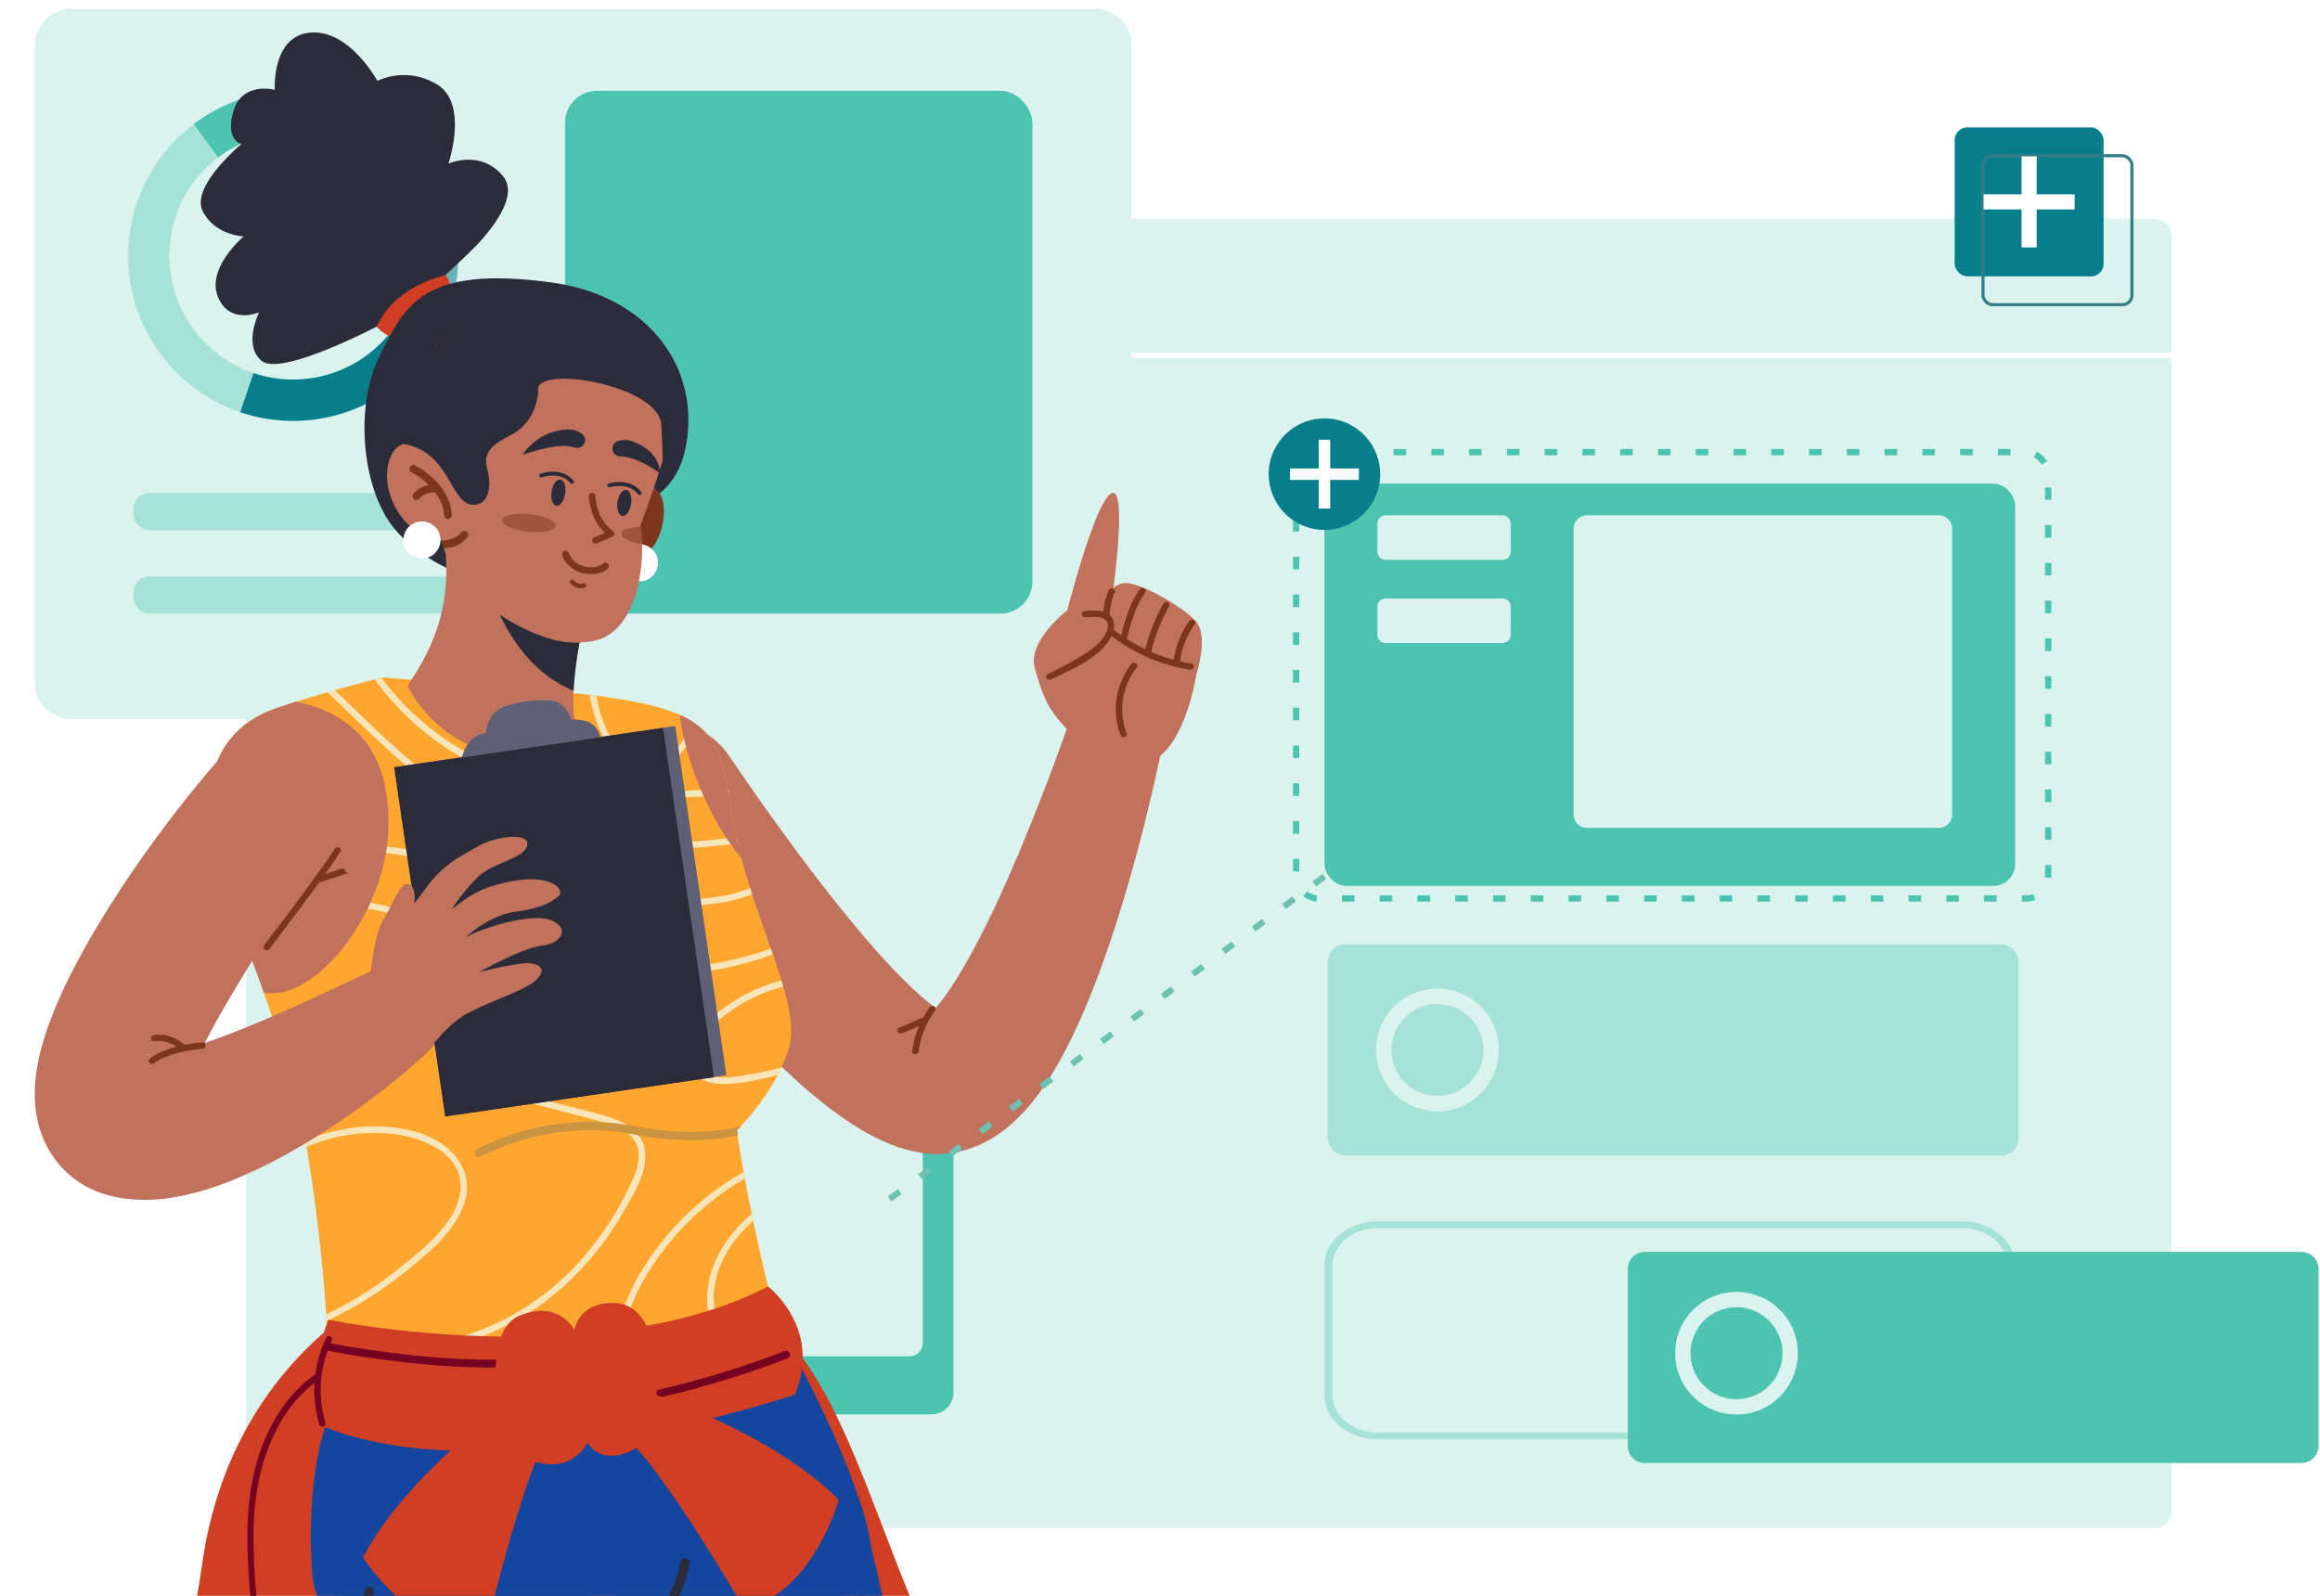 <svg xmlns="http://www.w3.org/2000/svg" xmlns:xlink="http://www.w3.org/1999/xlink" width="737" height="507" viewBox="0 0 737 507"><defs><style>.a,.q{fill:#fff;}.a{stroke:#707070;}.b{clip-path:url(#a);}.aa,.c,.y,.z{fill:none;}.c,.d{stroke:#fff;stroke-width:1.647px;}.aa,.c,.d{stroke-miterlimit:10;}.d,.h{fill:#dbf3ef;}.e{fill:#fe9184;}.f{fill:#fad780;}.g{fill:#00c77d;}.i{fill:#a6e2d8;}.j{fill:#087e8b;}.k{fill:#6ab1b9;}.l{fill:#4dc4b0;}.m{fill:#c1725c;}.n{fill:#7d351d;}.o{fill:#2b2b39;}.p{fill:#5f5f75;}.r{fill:#d03f23;}.s{fill:#750021;}.t{fill:#1446a0;}.u{fill:#ffa630;}.v{fill:#f8e6ba;}.w{fill:#ca9441;}.x{opacity:0.5;}.y{stroke:#4dc4b0;}.y,.z{stroke-width:2px;stroke-dasharray:4 8;}.z{stroke:#6ec1b0;}.aa{stroke:#367c89;}.ab{filter:url(#f);}.ac{filter:url(#d);}.ad{filter:url(#b);}</style><clipPath id="a"><rect class="a" width="737" height="507" transform="translate(-9760 -21258)"/></clipPath><filter id="b" x="2.043" y="-6.152" width="366.399" height="243.584" filterUnits="userSpaceOnUse"><feOffset dy="3" input="SourceAlpha"/><feGaussianBlur stdDeviation="3" result="c"/><feFlood flood-opacity="0.161"/><feComposite operator="in" in2="c"/><feComposite in="SourceGraphic"/></filter><filter id="d" x="130.416" y="312.52" width="181.485" height="145.807" filterUnits="userSpaceOnUse"><feOffset dy="3" input="SourceAlpha"/><feGaussianBlur stdDeviation="3" result="e"/><feFlood flood-opacity="0.161"/><feComposite operator="in" in2="e"/><feComposite in="SourceGraphic"/></filter><filter id="f" x="411.739" y="144.641" width="237.428" height="145.807" filterUnits="userSpaceOnUse"><feOffset dy="3" input="SourceAlpha"/><feGaussianBlur stdDeviation="3" result="g"/><feFlood flood-opacity="0.161"/><feComposite operator="in" in2="g"/><feComposite in="SourceGraphic"/></filter></defs><g class="b" transform="translate(9760 21258)"><g transform="translate(-9682.584 -21189.361)"><rect class="c" width="613.236" height="417.687" rx="6.069"/><rect class="d" width="613.236" height="417.687" rx="6.069"/><g transform="translate(30.855 16.403)"><ellipse class="e" cx="6.175" cy="6.175" rx="6.175" ry="6.175" transform="translate(0)"/><ellipse class="f" cx="6.175" cy="6.175" rx="6.175" ry="6.175" transform="translate(23.999)"/><ellipse class="g" cx="6.175" cy="6.175" rx="6.175" ry="6.175" transform="translate(47.999)"/></g><line class="c" x2="613.236" transform="translate(0 44.255)"/></g><g transform="translate(57.043 106.849)"><g transform="translate(-9806 -21365)"><g class="ad" transform="matrix(1, 0, 0, 1, -11.04, 0.15)"><path class="h" d="M11.57,0H336.83A11.569,11.569,0,0,1,348.4,11.569V214.014a11.57,11.57,0,0,1-11.57,11.57H11.57A11.57,11.57,0,0,1,0,214.014V11.57A11.57,11.57,0,0,1,11.57,0Z" transform="translate(11.04 -0.15)"/></g></g><g transform="translate(-9776.335 -21336.006)"><path class="i" d="M148.753,215.313a52.429,52.429,0,0,0,69.239-49c.019-1.176,0-2.35-.065-3.509a52.434,52.434,0,1,0-69.175,52.513Zm-22.5-50.182a39.319,39.319,0,0,1,76.27-12.918l.01.022a39.281,39.281,0,0,1,2.29,11.276c.045.87.06,1.747.053,2.634a39.314,39.314,0,1,1-78.622-1.014Z" transform="translate(-113.137 -113.204)"/><g transform="translate(35.616 76.504)"><path class="j" d="M175.933,145.207l10.377,8.035a52.5,52.5,0,0,1-58.274,17.57l4.207-12.431a39.362,39.362,0,0,0,43.689-13.174Z" transform="translate(-128.036 -145.207)"/></g><path class="k" d="M166.283,127.647l-12.335,4.482.01.021a39.378,39.378,0,0,1-5.885,37.474l10.377,8.035a52.523,52.523,0,0,0,7.834-50.012Z" transform="translate(-64.559 -93.121)"/><g transform="translate(20.89)"><path class="l" d="M121.876,123.751a52.446,52.446,0,0,1,80.833,23.979l-12.326,4.5-.01-.022a39.312,39.312,0,0,0-60.8-17.824Z" transform="translate(-121.876 -113.204)"/></g></g><g transform="translate(-9637.557 -21336.006)"><rect class="l" width="148.473" height="166.106" rx="10.182"/></g><g transform="translate(-9774.685 -21208.176)"><rect class="i" width="108.28" height="11.766" rx="5"/></g><g transform="translate(-9774.685 -21181.668)"><rect class="i" width="108.28" height="11.766" rx="5"/></g></g><g transform="translate(-710.785 -115.332)"><g transform="translate(-8909.799 -20824.148)"><g class="ac" transform="matrix(1, 0, 0, 1, -139.42, -318.52)"><rect class="l" width="163.485" height="127.807" rx="6.95" transform="translate(139.42 318.52)"/></g></g><g transform="translate(-8834.74 -20811.076)"><path class="h" d="M4.249,0H74.416a4.25,4.25,0,0,1,4.25,4.25V95.062a4.25,4.25,0,0,1-4.25,4.25H4.25A4.25,4.25,0,0,1,0,95.062V4.249A4.249,4.249,0,0,1,4.249,0Z"/></g><g transform="translate(-8892.967 -20811.076)"><path class="h" d="M2.605,0H39.724a2.605,2.605,0,0,1,2.605,2.605v8.949a2.6,2.6,0,0,1-2.6,2.6H2.6a2.6,2.6,0,0,1-2.6-2.6V2.605A2.605,2.605,0,0,1,2.605,0Z"/></g><g transform="translate(-8892.967 -20784.645)"><path class="h" d="M2.6,0h37.12a2.6,2.6,0,0,1,2.6,2.6v8.95a2.6,2.6,0,0,1-2.6,2.6H2.6a2.6,2.6,0,0,1-2.6-2.6V2.6A2.6,2.6,0,0,1,2.6,0Z"/></g></g><g transform="translate(-429.462 -283.211)"><g transform="translate(-8909.799 -20824.148)"><g class="ab" transform="matrix(1, 0, 0, 1, -420.74, -150.64)"><rect class="l" width="219.428" height="127.807" rx="6.95" transform="translate(420.74 150.64)"/></g></g><g transform="translate(-8830.638 -20811.076)"><path class="h" d="M4.249,0H116.02a4.25,4.25,0,0,1,4.25,4.25V95.062a4.25,4.25,0,0,1-4.25,4.25H4.25A4.25,4.25,0,0,1,0,95.062V4.249A4.249,4.249,0,0,1,4.249,0Z"/></g><g transform="translate(-8892.967 -20811.076)"><path class="h" d="M2.605,0H39.724a2.605,2.605,0,0,1,2.605,2.605v8.949a2.6,2.6,0,0,1-2.6,2.6H2.6a2.6,2.6,0,0,1-2.6-2.6V2.605A2.605,2.605,0,0,1,2.605,0Z"/></g><g transform="translate(-8892.967 -20784.645)"><path class="h" d="M2.6,0h37.12a2.6,2.6,0,0,1,2.6,2.6v8.95a2.6,2.6,0,0,1-2.6,2.6H2.6a2.6,2.6,0,0,1-2.6-2.6V2.6A2.6,2.6,0,0,1,2.6,0Z"/></g></g><g transform="translate(-9914.831 -21316.373)"><g transform="translate(340.02 214.982)"><g transform="translate(0 59.841)"><path class="m" d="M277.077,169.148l2.073,3.06,2.192,3.176,4.428,6.383q4.473,6.371,9.086,12.636,4.57,6.285,9.267,12.411c3.128,4.082,6.275,8.118,9.478,12.049s6.437,7.77,9.7,11.462,6.566,7.213,9.851,10.408a86.252,86.252,0,0,0,9.308,8.091c1.341.981,2.555,1.69,3,1.955.114.073.143.1.124.124a3.152,3.152,0,0,1-.387-.016l-.205-.019a1.193,1.193,0,0,1-.124-.005l-.33-.032a11.2,11.2,0,0,0-1.311-.019,10.779,10.779,0,0,0-2.3.314,8.229,8.229,0,0,0-1.571.541,4.192,4.192,0,0,0-.795.46c-.305.241-.219.287.019.17a13.231,13.231,0,0,0,2.766-2.417,49.62,49.62,0,0,0,3.663-4.5c1.244-1.719,2.506-3.579,3.742-5.542,2.479-3.923,4.869-8.2,7.161-12.617s4.515-8.994,6.659-13.652c4.277-9.324,8.307-18.959,12.138-28.718q2.9-7.311,5.631-14.723l2.69-7.413,1.327-3.7,1.271-3.614.124-.357a15.106,15.106,0,0,1,29.059,8l-.844,4.169-.852,4.066q-.884,4.047-1.825,8.072-1.877,8.053-3.947,16.082c-2.809,10.695-5.893,21.367-9.5,32.049-1.8,5.347-3.72,10.7-5.869,16.072s-4.479,10.77-7.213,16.255c-1.365,2.741-2.847,5.51-4.512,8.313a93.732,93.732,0,0,1-5.729,8.6,59.012,59.012,0,0,1-8.435,9.151,42.1,42.1,0,0,1-6.634,4.715,36.866,36.866,0,0,1-4.45,2.152,34.621,34.621,0,0,1-5.436,1.668,33.211,33.211,0,0,1-6.31.722,32.577,32.577,0,0,1-3.322-.135l-.83-.081-.625-.081c-.4-.057-.816-.114-1.2-.178a44.083,44.083,0,0,1-4.306-.952c-1.3-.368-2.549-.768-3.687-1.189a65.025,65.025,0,0,1-11.262-5.518c-3.168-1.922-5.964-3.877-8.6-5.847s-5.08-3.961-7.434-5.966c-4.685-4.023-8.992-8.1-13.128-12.219s-8.078-8.286-11.895-12.5c-7.651-8.416-14.839-17-21.8-25.715q-5.186-6.561-10.208-13.22-2.514-3.333-5-6.7L237.5,201.4l-2.525-3.566A25.476,25.476,0,1,1,276.563,168.4c.076.105.149.214.222.319Z" transform="translate(-230.292 -144.94)"/></g><g transform="translate(104.625 163.014)"><path class="n" d="M274.526,183.538A29.145,29.145,0,0,0,269,197.417c-.165,1.292,1.865,1.279,2.028,0a27.185,27.185,0,0,1,5.245-12.855c.779-1.049-.981-2.06-1.749-1.025Z" transform="translate(-268.993 -183.105)"/></g><g transform="translate(99.887 166.72)"><path class="n" d="M274.892,184.571l-7.121,3.109c-1.192.522-.162,2.271,1.022,1.752l7.121-3.112c1.195-.522.162-2.268-1.022-1.749Z" transform="translate(-267.241 -184.476)"/></g><g transform="translate(143.235 0)"><path class="m" d="M334.9,180.444s-3.3,22.568-14.2,27.58c-9.175,4.217-26.417-9.689-26.417-9.689-6.915-7.026-8.253-11.387-10.7-19.886s10.319-18.367,10.319-18.367,8.721-34.211,13.941-37.1.7,30.064.7,30.064a5.662,5.662,0,0,1,5.22-1.484c4.68.825,15.877,6.683,20.83,11.835C339.028,168.009,334.9,180.444,334.9,180.444Z" transform="translate(-283.276 -122.805)"/><g transform="translate(3.889 37.362)"><path class="n" d="M286.254,158.514c6.28-3.058,14.544-6.339,18.51-12.449,1.495-2.3,2.49-5.91.157-8.037-2.052-1.865-5.35-1.36-7.872-1.284-1.3.038-1.306,2.065,0,2.028,2.109-.065,6.018-.776,7.112,1.681.825,1.855-.968,4.542-2.163,5.885a21.762,21.762,0,0,1-3.482,3.014,87.31,87.31,0,0,1-13.284,7.413c-1.173.57-.146,2.319,1.022,1.749Z" transform="translate(-284.714 -136.625)"/></g><g transform="translate(23.489 43.118)"><path class="n" d="M292.314,140.427a54.8,54.8,0,0,0,25.725,11.357c1.276.2,1.828-1.752.541-1.955a52.887,52.887,0,0,1-24.833-10.838c-1.011-.8-2.455.624-1.433,1.436Z" transform="translate(-291.965 -138.754)"/></g><g transform="translate(26.05 53.98)"><path class="n" d="M297.805,143.2a23.357,23.357,0,0,0-3.425,22.5c.43,1.222,2.39.695,1.955-.541a21.524,21.524,0,0,1,3.222-20.935c.781-1.046-.979-2.057-1.752-1.025Z" transform="translate(-292.912 -142.772)"/></g><g transform="translate(27.535 30.186)"><path class="n" d="M295.45,150.3c1.292-5.169,2.714-10.486,5.869-14.866.765-1.06-.995-2.073-1.752-1.025-3.249,4.509-4.744,10.03-6.072,15.35a1.015,1.015,0,0,0,1.955.541Z" transform="translate(-293.461 -133.971)"/></g><g transform="translate(35.11 34.612)"><path class="n" d="M298.241,152.434a52.677,52.677,0,0,1,5.864-15.307,1.014,1.014,0,0,0-1.749-1.025,54.5,54.5,0,0,0-6.069,15.79c-.26,1.276,1.692,1.819,1.955.541Z" transform="translate(-296.263 -135.608)"/></g><g transform="translate(44.362 40.258)"><path class="n" d="M299.865,150.233l-.162.468c.654.178,1.306.36,1.957.538a27.863,27.863,0,0,1,4.753-12.071c.751-1.071-1.006-2.084-1.749-1.022A29.041,29.041,0,0,0,299.7,150.7a1.016,1.016,0,0,0,1.957.538l.16-.468c.427-1.235-1.53-1.768-1.955-.538Z" transform="translate(-299.686 -137.697)"/></g><g transform="translate(21.995 30.363)"><path class="n" d="M293.134,134.72a24.308,24.308,0,0,0-1.722,8.145,1.014,1.014,0,0,0,2.028,0,22.607,22.607,0,0,1,1.652-7.607c.465-1.219-1.495-1.746-1.957-.538Z" transform="translate(-291.412 -134.036)"/></g></g></g><g transform="translate(167.999 1010.666)"><g transform="translate(20.508)"><path class="m" d="M183.678,417.134l-9.432,32.581c11.373,9.565,22.576,8.416,33.733,4.477l11.435-31.275Z" transform="translate(-174.246 -417.134)"/></g><g transform="translate(0 26.635)"><path class="o" d="M166.66,465.068l4.45,7.775,1.484,2.6,20.273,35.433a16.6,16.6,0,0,0,14.6,8.356c10.849-.119,28.642-.259,42.156-.065,3.225.046,4.52-1.7,4.517-4.361-.024-7.437-10.24-22.114-16.977-25.258,0,0-11.157-39.239-7.294-48.369,6.6-15.59-3.1-16.385-12.549-11.624-4.812,2.419-6.093,6.01-9.659,6.053-5.6.07-17.956-5.631-17.956-5.631s-4.512-6.047-5.983-.084a45.074,45.074,0,0,1-2.492,6.28c-.6,1.338-1.292,2.8-2.03,4.342-3.387,7.056-7.829,15.609-10.416,20.535C167.487,463.51,166.66,465.068,166.66,465.068Z" transform="translate(-166.66 -426.987)"/></g><g transform="translate(4.45 35.82)"><path class="p" d="M168.306,467.055l1.484,2.6c7.688-5.52,11.392-14.539,10.762-26.409a63.179,63.179,0,0,0-2.125-12.86c-.6,1.338-1.292,2.8-2.03,4.342a56.745,56.745,0,0,1,1.181,8.743C178.127,454.22,175.016,462.124,168.306,467.055Z" transform="translate(-168.306 -430.384)"/></g><g transform="translate(0 60.696)"><path class="p" d="M166.66,443.606l26.207,45.806a16.6,16.6,0,0,0,14.6,8.356c10.849-.119,28.642-.26,42.156-.065,3.225.046,4.52-1.7,4.517-4.361l-46.433-.154a13.854,13.854,0,0,1-11.946-6.921l-26.977-46.682C167.487,442.049,166.66,443.606,166.66,443.606Z" transform="translate(-166.66 -439.586)"/></g><g transform="translate(48.85 48.862)"><path class="q" d="M186.8,439.465a2.559,2.559,0,0,1-2.071-2.176,2.15,2.15,0,0,1,2.452-2.079l10.059.346a2.675,2.675,0,0,1,2.7,2.26,2.154,2.154,0,0,1-2.455,2.082l-10.059-.349A2.97,2.97,0,0,1,186.8,439.465Z" transform="translate(-184.73 -435.208)"/></g><g transform="translate(55.992 81.648)"><path class="q" d="M189.446,451.6a2.562,2.562,0,0,1-2.071-2.176,2.156,2.156,0,0,1,2.455-2.082l10.059.349a2.675,2.675,0,0,1,2.7,2.26,2.156,2.156,0,0,1-2.455,2.082l-10.059-.349A3.206,3.206,0,0,1,189.446,451.6Z" transform="translate(-187.372 -447.336)"/></g><g transform="translate(53.651 72.854)"><path class="q" d="M188.58,448.34a2.559,2.559,0,0,1-2.071-2.173,2.152,2.152,0,0,1,2.452-2.082l10.059.346a2.68,2.68,0,0,1,2.7,2.26,2.151,2.151,0,0,1-2.455,2.082l-10.059-.346A3.158,3.158,0,0,1,188.58,448.34Z" transform="translate(-186.506 -444.083)"/></g><g transform="translate(52.053 64.912)"><path class="q" d="M187.989,445.4a2.56,2.56,0,0,1-2.071-2.176,2.152,2.152,0,0,1,2.455-2.079l10.059.346a2.675,2.675,0,0,1,2.7,2.26,2.156,2.156,0,0,1-2.455,2.082l-10.059-.349A3.219,3.219,0,0,1,187.989,445.4Z" transform="translate(-185.915 -441.145)"/></g><g transform="translate(50.458 56.967)"><path class="q" d="M187.4,442.466a2.562,2.562,0,0,1-2.071-2.176,2.154,2.154,0,0,1,2.455-2.082l10.059.349a2.675,2.675,0,0,1,2.7,2.26,2.157,2.157,0,0,1-2.455,2.082l-10.059-.349A3.193,3.193,0,0,1,187.4,442.466Z" transform="translate(-185.325 -438.206)"/></g></g><g transform="translate(198.045 468.3)"><path class="r" d="M257.315,216.509s-49.21,21.632-58.493,86.727S168.2,392.675,182.664,423.158s115.264-5.077,199.488-3.869,65.508-62.659,49.61-88.73S399.18,229,373.3,226.9,257.315,216.509,257.315,216.509Z" transform="translate(-177.774 -216.509)"/></g><g transform="translate(222.117 491.921)"><path class="s" d="M224.657,225.358c-12.527,6.064-20.156,18.342-23.825,31.408-4.78,17.023-2.382,34.849-1.144,52.183,1.4,19.613-.138,38.845-6.934,57.428-4.131,11.295-12.949,30.3,3.577,36.242,7.629,2.741,15.534.027,22.73-2.7a215.677,215.677,0,0,1,26.434-8.272,202.53,202.53,0,0,1,57.793-5.155c32.435,1.736,74.059,10.221,99.184-16.818,10.832-11.657,15.9-28.486,9.459-43.557S390.877,300.456,387.382,284c-.27-1.276-2.225-.735-1.955.538,2.825,13.306,12.852,22.954,20.043,33.976,3.985,6.107,7.077,12.825,7.369,20.216a39.255,39.255,0,0,1-5.566,21.081c-18.248,31.494-59.977,28.153-90.92,25.59-17.434-1.444-34.714-1.736-52.086.665a202.567,202.567,0,0,0-25.455,5.2c-8.435,2.292-16.464,5.52-24.717,8.329-7.51,2.557-18.18,4.115-23.419-3.574-4.6-6.758-1.135-15.823,1.519-22.646,6.134-15.774,10.032-31.832,10.14-48.842.124-19.81-4.544-39.869-1.238-59.607,2.566-15.312,10.035-30.77,24.582-37.812,1.176-.568.149-2.317-1.022-1.749Z" transform="translate(-186.678 -225.247)"/></g><g transform="translate(189.399 488.854)"><g transform="translate(213.401 543.253)"><g transform="translate(6.493)"><path class="m" d="M255.916,425.463l2.58,46.146,34.805.315,3.052-46.859Z" transform="translate(-255.916 -425.065)"/></g><g transform="translate(0 36.431)"><path class="o" d="M379.447,499.6l-124.193-.105a17.386,17.386,0,0,1-1.627-6.9c-.768-10.505,2.6-27.269,4.247-37.839.2-1.233.37-2.387.505-3.431a36.888,36.888,0,0,0,.373-4.315c.008-8.626,7.642-7.142,7.642-7.142,12.557,12.333,26.8-6.134,35.106-.065,0,0,3.577,2.568,13.43,11.446s26.612,14.75,40.883,20.732c18.424,7.718,23.641,15.42,24.657,20.721A9.7,9.7,0,0,1,379.447,499.6Z" transform="translate(-253.514 -438.541)"/><g transform="translate(0.112 54.053)"><path class="p" d="M379.377,465.54l-124.193-.105a17.386,17.386,0,0,1-1.627-6.9l126.845.108A9.7,9.7,0,0,1,379.377,465.54Z" transform="translate(-253.556 -458.536)"/></g><g transform="translate(4.359 12.784)"><path class="p" d="M265.178,491.45l-3.69-.005a27.245,27.245,0,0,0,6.694-19.878c-.587-12.273-7.943-20.551-13.055-24.866.2-1.233.37-2.387.505-3.431,5.509,4.22,14.8,13.455,15.507,28.15A30.142,30.142,0,0,1,265.178,491.45Z" transform="translate(-255.127 -443.27)"/></g><g transform="translate(57.26 14.018)"><path class="q" d="M276.738,449.743a2.048,2.048,0,0,1-.487-4.036l7.759-1.919a2.047,2.047,0,1,1,.984,3.974l-7.761,1.919A2.069,2.069,0,0,1,276.738,449.743Z" transform="translate(-274.695 -443.727)"/></g><g transform="translate(50.121 7.316)"><path class="q" d="M274.1,447.261a2.047,2.047,0,0,1-.489-4.033l7.759-1.919a2.047,2.047,0,0,1,.984,3.974l-7.761,1.919A2.062,2.062,0,0,1,274.1,447.261Z" transform="translate(-272.054 -441.247)"/></g><g transform="translate(65.013 18.535)"><path class="q" d="M279.609,451.411a2.047,2.047,0,0,1-.489-4.033l7.761-1.919a2.047,2.047,0,0,1,.981,3.974l-7.761,1.919A2.06,2.06,0,0,1,279.609,451.411Z" transform="translate(-277.563 -445.397)"/></g><g transform="translate(72.768 22.877)"><path class="q" d="M282.476,453.017a2.047,2.047,0,0,1-.489-4.033l7.761-1.919a2.047,2.047,0,0,1,.981,3.974l-7.759,1.917A1.953,1.953,0,0,1,282.476,453.017Z" transform="translate(-280.432 -447.003)"/></g><g transform="translate(81.224 26.894)"><path class="q" d="M285.6,454.5a2.047,2.047,0,0,1-.489-4.034l7.759-1.919a2.046,2.046,0,1,1,.984,3.971l-7.759,1.919A1.97,1.97,0,0,1,285.6,454.5Z" transform="translate(-283.56 -448.489)"/></g><g transform="translate(90.394 30.319)"><path class="q" d="M289,455.77a2.047,2.047,0,0,1-.489-4.033l7.761-1.919a2.047,2.047,0,0,1,.981,3.974l-7.759,1.919A2.084,2.084,0,0,1,289,455.77Z" transform="translate(-286.952 -449.756)"/></g></g></g><g transform="translate(64.187)"><path class="t" d="M303.394,327.113q-3.151.791-6.331,1.519c-27.093,6.188-55.536,8.691-75.438,3.939-9.827-2.344-16.109-14.368-20.108-27.8-1.089-3.666-2.541-7.367-2.787-11.151-2.436-37.326,6.758-53.162,6.758-53.162l146.518-16.345s4.869,8.97,10.273,20.662a244.088,244.088,0,0,1,10.946,27.3l.014.022a71.042,71.042,0,0,1,3.255,14.523C377.658,299.926,342.82,317.2,303.394,327.113Z" transform="translate(-198.319 -224.112)"/></g><g transform="translate(0 63.933)"><path class="t" d="M337.311,301.86c-2.933,49.51-18.18,139.3-28.08,181.875q-.377,1.582-.73,3.068-.629,2.615-1.216,4.934c-8.624,33.879-53.251,149.159-76.906,209.4-.338.86-.668,1.711-.992,2.536-1.292,3.29-3.163,9.265-4.312,12.165-4.753-.689-9.781-1.517-14.539-2.192-12.319-1.736-23.579-3.147-35.96-4.377.37-2.352.757-9.037,1.176-11.7.135-.852.27-1.717.411-2.6,4.523-28.848,11.489-73.013,17.9-112.563,10.643-65.63,26.58-101.106,26.58-101.106s7.8-13.706,11.679-52.586c3.212-32.211,12.39-134.947,14.647-169.375.465-6.948.735-11.016.735-11.016S322.213,242.5,335.6,268.3a18.208,18.208,0,0,1,1.938,6.607C338.136,280.9,338,290.263,337.311,301.86Z" transform="translate(-174.576 -247.761)"/></g><g transform="translate(103.377 290.678)"><path class="o" d="M244.094,340.865q-.377,1.582-.73,3.068a48.47,48.47,0,0,1-29.894-9.381c-1.56-1.149-.041-3.79,1.536-2.628A45.774,45.774,0,0,0,244.094,340.865Z" transform="translate(-212.816 -331.636)"/></g><g transform="translate(1.176 511.142)"><path class="o" d="M229.638,419.361c-.338.857-.668,1.706-.989,2.533l-47.066-5.363-2.776-.311-3.8-.432c.135-.849.27-1.717.414-2.6l3.431.392,3.341.384Z" transform="translate(-175.011 -413.187)"/></g><g transform="translate(80.463 80.787)"><path class="o" d="M205.789,306.666a1.452,1.452,0,0,1-.327-2.866,46.323,46.323,0,0,0,16.812-8.956c11.3-9.289,17.561-22.573,18.6-39.488a1.45,1.45,0,0,1,2.9.181c-1.365,22.178-11.5,34.887-19.764,41.64a48.227,48.227,0,0,1-17.891,9.451A1.351,1.351,0,0,1,205.789,306.666Z" transform="translate(-204.34 -253.996)"/></g><g transform="translate(156.323 31.567)"><path class="t" d="M340.725,742.825c-.062.927-.122,1.833-.184,2.69-.649,9.713-1.046,15.328-1.046,15.328l-3.933-.424-39.126-4.252-5.042-.549s-.249-5.142-.744-13.855c-.046-.87-.1-1.776-.154-2.722-1.806-31.2-6.361-99.944-13.868-149.294-10-65.733-.541-103.634-.541-103.634s1.114-18.464-10.922-55.46c-2.968-9.118-6.469-24.7-10.051-42.989-1.141-5.807-2.284-11.895-3.425-18.134-3.69-20.173-7.326-41.962-10.43-61.313q-.7-4.359-1.365-8.543c-.162-1.054-.33-2.1-.492-3.136-4.171-26.507-7-46.039-7-46.039s7.907-3.617,18.834-7.259c11.314-3.777,25.871-7.583,38.234-7.448,11.562.13,21.208,3.717,24.479,14.009,1.4,4.415,2.866,9.762,4.379,15.836,2.1,8.475,4.285,18.383,6.488,29.183,2.676,13.147,5.385,27.615,8,42.448,2.122,12.046,4.182,24.33,6.129,36.35,6.618,40.894,11.835,78.647,13.228,93.015.33,3.387.546,7.772.668,13,.022,1.06.041,2.149.054,3.276C353.783,541.755,344.2,691.041,340.725,742.825Z" transform="translate(-232.401 -235.789)"/></g><g transform="translate(250.464 275.41)"><path class="o" d="M293.578,329.264a38.994,38.994,0,0,1-25.29.973c-1.871-.568-1.068-3.5.811-2.933a35.883,35.883,0,0,0,24.425-1.317C293.546,327.048,293.565,328.137,293.578,329.264Z" transform="translate(-267.224 -325.988)"/></g><g transform="translate(214.419 534.818)"><path class="o" d="M253.891,421.945c.054.946.108,1.852.157,2.722l49.891,3.752c.057-.862.119-1.763.184-2.69Z" transform="translate(-253.891 -421.945)"/></g><g transform="translate(6.669 73.614)"><path class="o" d="M253.195,251.35a1.475,1.475,0,0,0-1.619,1.327c-.151,1.511-14.982,151.384-21.251,210-1.135,3.385-19.97,59.937-25.479,90.247-4.95,27.212-20.448,101.761-27.8,136.924.943.3,1.9.552,2.857.806,7.342-35.1,22.9-109.906,27.856-137.2,5.618-30.889,25.228-89.4,25.428-89.99a1.494,1.494,0,0,0,.068-.308c6.266-58.523,21.119-208.682,21.27-210.191A1.474,1.474,0,0,0,253.195,251.35Z" transform="translate(-177.043 -251.342)"/></g><g transform="translate(161.714 64.441)"><path class="o" d="M235.882,279.1a1.483,1.483,0,0,1-.692-2.8c.227-.119,15.915-8.618,19.053-27.12a1.482,1.482,0,1,1,2.922.5c-3.4,20.027-19.9,28.883-20.6,29.251A1.5,1.5,0,0,1,235.882,279.1Z" transform="translate(-234.395 -247.949)"/></g><g transform="translate(169.286 88.8)"><path class="o" d="M291.725,705.662a1.483,1.483,0,0,1-1.354-1.384c-.1-1.533-9.821-153.609-13.092-188.288-3.149-33.4,1.657-81.407,2.111-85.786-11.141-34.165-41.848-170.061-42.156-171.435a1.483,1.483,0,1,1,2.893-.654c.311,1.376,31.17,137.945,42.181,171.465a1.516,1.516,0,0,1,.065.622c-.054.505-5.4,50.961-2.141,85.511,3.276,34.725,13,186.844,13.1,188.377a1.5,1.5,0,0,1-1.606,1.573Z" transform="translate(-237.196 -256.96)"/></g></g><g transform="translate(218.608 68.691)"><g transform="translate(2.488 204.915)"><g transform="translate(0 0)"><path class="u" d="M372.542,369.135A298.988,298.988,0,0,1,328.9,377.07H328.9c-1.033.122-2.073.235-3.128.351-27.777,2.925-61.2,3.614-101.4,1.614.278-10.035-.013-20.316-.587-30.035-.049-.722-.089-1.446-.135-2.163-1.7-26.29-5.4-47.958-5.5-48.628q-.324-2.165-.757-4.539c-.122-.67-.251-1.352-.378-2.049-.879-4.507-2.014-9.489-3.379-14.787-.716-2.839-1.514-5.764-2.36-8.751-.838-2.947-1.73-5.961-2.676-9.016-.114-.378-.235-.757-.357-1.144-.2-.654-.414-1.311-.622-1.973q-.892-2.8-1.838-5.637c-.622-1.884-1.271-3.777-1.933-5.669q-.58-1.675-1.176-3.347c-.076-.189-.149-.392-.216-.581-.305-.86-.608-1.7-.927-2.549l-.032-.092v-.008c-.684-1.844-1.379-3.69-2.082-5.52-.265-.684-.522-1.368-.792-2.044V230.5q-2.169-5.584-4.5-11.008c-11.36-26.466-13.193-56.3,14.125-65.4,1.987-.668,3.947-1.306,5.853-1.9,3.523-1.116,6.88-2.122,9.97-3.017q1.164-.341,2.271-.654c5.61-1.595,10.116-2.749,12.746-3.406.708-.176,1.276-.319,1.7-.419.17-.041.319-.081.433-.108.257-.059.392-.095.392-.095l57.352,4.758,5.461.454q1.533.17,3,.351c.708.081,1.406.168,2.087.254,5.753.738,10.651,1.544,14.836,2.463a61.022,61.022,0,0,1,11.643,3.6,29.564,29.564,0,0,1,4.388,2.371q.852.568,1.6,1.176c5.591,4.488,7.434,10.67,9.124,19.621.143.727.278,1.479.414,2.249.514,2.86,1.033,5.983,1.668,9.4.068.324.122.649.184.979.019.108.046.216.059.324q.264,1.391.568,2.757c.143.662.284,1.325.433,1.982q.56,2.4,1.189,4.782c.838,3.179,1.765,6.312,2.739,9.4l.3.971c.108.333.211.657.319.981,1.952,6.042,4.042,11.835,5.934,17.283.216.608.419,1.208.627,1.8.013.035.022.068.035.1.987,2.866,1.906,5.628,2.717,8.264.046.162.1.324.149.487.149.487.284.968.419,1.441.77,2.668,1.406,5.2,1.838,7.575a31.7,31.7,0,0,1,.56,8.754,16.131,16.131,0,0,1-.505,2.763,43.15,43.15,0,0,1-2.306,6.253l-.141.3q-.568,1.229-1.2,2.414a67.017,67.017,0,0,1-3.609,6.034,84.074,84.074,0,0,1-8.11,10.24c-.735.789-1.168,1.214-1.168,1.214.005.057.005.116.014.184.046.473.108.968.168,1.487.251,2,.595,4.361,1.035,7.042.041.238.311,1.865.811,4.609.122.635.249,1.338.392,2.1.546,2.925,1.284,6.71,2.2,11.151.149.73.311,1.479.473,2.249C362.169,330.753,366.6,349.766,372.542,369.135Z" transform="translate(-186.301 -144.49)"/></g></g><g transform="translate(14.807 275.514)"><path class="v" d="M193.732,193.591v-.008a1.042,1.042,0,0,0-.089-.506c-3.663-8.394,4.109-15.363,11.268-18.026,7.48-2.779,15.707-2.9,23.519-1.681,14.815,2.311,28.729,8.9,43.038,13.144,27.715,8.232,58.2,11.962,85.905,1.6.13-.046.257-.095.392-.149-.208-.595-.411-1.195-.627-1.8-3.414,1.214-6.677,2.155-9.389,2.866-14.774,3.863-30.27,4.182-45.363,2.217-15.585-2.027-30.751-6.429-45.544-11.619-13.612-4.772-27.7-10.259-42.4-8.764-8.772.892-21.622,6.039-23.582,15.158v.005Z" transform="translate(-190.858 -170.605)"/></g><g transform="translate(55.271 205.009)"><g transform="translate(68.328 5.469)"><path class="v" d="M265.656,156.407c-3.02,5.772-7.656,12.8-13.941,14.4-7.253,1.846-13.287-5.1-16.323-10.8a43.465,43.465,0,0,1-4.29-13.455c.708.081,1.406.168,2.087.254a43.192,43.192,0,0,0,3.036,10.294c2.879,6.407,9.665,15.125,17.477,10.673,4.447-2.528,7.867-7.6,10.354-12.538Q264.907,155.8,265.656,156.407Z" transform="translate(-231.101 -146.548)"/></g><g transform="translate(0 0)"><path class="v" d="M318.246,181.724c-5.293.676-10.8.6-15.634.824-19.713.9-40.083-.122-58.6-7.575a88.026,88.026,0,0,1-38.191-29.921c.708-.176,1.276-.319,1.7-.419.17-.041.319-.081.433-.108,12.922,17.442,31.792,28.953,53.081,33.454,11.862,2.5,24.055,3.049,36.144,2.739,5.623-.143,11.246-.473,16.856-.914,1.271-.095,2.536-.195,3.8-.33C317.976,180.2,318.111,180.953,318.246,181.724Z" transform="translate(-205.826 -144.525)"/></g></g><g transform="translate(40.254 208.943)"><path class="v" d="M330.62,194.69c-8.1.979-16.207,1.736-24.363,1.987-23.641.73-47.336-3.306-67.376-16.472-14.32-9.413-26.228-21.789-38.61-33.571q1.164-.341,2.271-.654c4.966,4.723,9.859,9.529,14.882,14.214,7.859,7.332,16.072,14.379,25.263,20.024A95.442,95.442,0,0,0,274.33,192.37c18.464,3.636,37.258,2.576,55.857.338C330.331,193.37,330.471,194.033,330.62,194.69Z" transform="translate(-200.271 -145.98)"/></g><g transform="translate(29.161 258.382)"><path class="v" d="M342.159,179.669a46.226,46.226,0,0,1-9.583,2.63c-11.124,1.838-22.83,1.352-34.017.33a189.46,189.46,0,0,1-34.13-6.277c-21.295-5.988-45.463-16.62-66.738-4.7-1.144.635-2.163-1.116-1.027-1.752,9.9-5.547,21.376-6.488,32.459-4.993,10.841,1.452,21.194,5.136,31.624,8.256a192.634,192.634,0,0,0,34.636,7.132c11.16,1.2,22.749,1.763,33.922.441a47.96,47.96,0,0,0,12.233-3.014l.3.971C341.948,179.021,342.051,179.345,342.159,179.669Z" transform="translate(-196.168 -164.268)"/></g><g transform="translate(154.256 301.236)"><path class="v" d="M262.613,209.925a102.124,102.124,0,0,0,10.051-2.23q-.568,1.229-1.2,2.414c-1.122.289-2.257.568-3.393.816-7.232,1.6-20.411,5-24.8-3.52-3.839-7.456,6.61-15.363,11.706-19.032a52.653,52.653,0,0,1,17.675-8.253c.046.162.1.324.149.487.149.487.284.968.419,1.441a51.129,51.129,0,0,0-14.539,6.264c-5.209,3.293-20.857,14.9-10.922,20.978C252.016,211.893,258,210.7,262.613,209.925Z" transform="translate(-242.441 -180.12)"/></g><g transform="translate(23.804 296.24)"><path class="v" d="M304.354,257.224a96.511,96.511,0,0,1-19.113,23.555c-15.442,13.72-35.806,21.627-56.568,20.235-1.3-.089-1.3-2.117,0-2.028,22.946,1.535,44.992-8.462,60.645-24.979a98.406,98.406,0,0,0,16.428-23.6c2.576-5.123,6.218-12.373,1.576-17.437-3.149-3.439-8.159-4.561-12.484-5.691q-7.7-2.007-15.415-3.993c-3.906-1.014-8.213-1.765-11.633-4.055-7.2-4.826-3.033-12.444,1.887-17.161,3.852-3.7,8.034-8.056,4.993-13.684-2.933-5.428-9.629-6.807-15.247-7.469-10.657-1.257-21.511.292-31.716,3.447-11.768,3.636-22.581,9.408-32.9,16.018-.2-.654-.414-1.311-.622-1.973,14.193-9.029,29.291-16.483,46.125-19.037,9.429-1.433,21.559-2.184,30.3,2.439a13.2,13.2,0,0,1,7.048,8.921c.73,4-1.3,7.429-3.96,10.24-3.636,3.852-11.692,10.035-6.007,15.6,3.582,3.509,10.111,4.19,14.739,5.393,5.637,1.46,11.362,2.73,16.923,4.442,3.658,1.122,7.551,2.7,9.975,5.8C315.195,239.714,308.3,250.46,304.354,257.224Z" transform="translate(-194.186 -178.272)"/></g><g transform="translate(33.198 347.553)"><path class="v" d="M248.822,218.934c-1.73,10.676-12.809,19.294-20.77,25.566a123.82,123.82,0,0,1-23.619,14.625c-.049-.722-.089-1.446-.135-2.163A120.915,120.915,0,0,0,227.944,242c7.259-5.885,17.783-14.071,18.951-24.011,1.433-12.219-12.238-17.437-22.06-18.424a54.507,54.507,0,0,0-26.8,4.225c-.122-.67-.251-1.352-.378-2.049,1.311-.554,2.641-1.046,3.993-1.5,9.84-3.285,20.905-4.069,30.967-1.33C241.637,201.376,250.5,208.634,248.822,218.934Z" transform="translate(-197.661 -197.253)"/></g><g transform="translate(132.221 362.035)"><path class="v" d="M245.862,231.9c-5.969,8.921-11.1,19.986-9.1,30.989a22.513,22.513,0,0,0,10.395,15.179c-1.033.122-2.073.235-3.128.351a24.854,24.854,0,0,1-7.861-10.362c-4.366-10.76-.438-22.925,5.036-32.495a89.481,89.481,0,0,1,33.292-32.954c.122.635.249,1.338.392,2.1A88.654,88.654,0,0,0,245.862,231.9Z" transform="translate(-234.29 -202.61)"/></g><g transform="translate(160.872 375.29)"><path class="v" d="M266.671,256.882c-13.03.992-22.338-11.246-21.757-23.492.508-10.624,6.442-19.181,14.12-25.877.149.73.311,1.479.473,2.249-6.1,5.5-10.922,12.281-12.26,20.654-1.919,12.022,6.034,25.46,19.424,24.439C267.974,254.76,267.969,256.788,266.671,256.882Z" transform="translate(-244.888 -207.513)"/></g><g transform="translate(36.073 398.401)"><g transform="translate(1.367)"><path class="r" d="M342.009,216.062s17.339,13.241,8.516,34.352c0,0-94.061,32.138-149.143,10.395,0,0-5.434-18.786.97-34.157C202.352,226.651,287.895,244.107,342.009,216.062Z" transform="translate(-199.23 -216.062)"/></g><g transform="translate(0 15.783)"><path class="s" d="M202.527,222.421a38.353,38.353,0,0,0-2.244,27.464,1.014,1.014,0,0,0,1.955-.538,36.2,36.2,0,0,1,2.041-25.9c.557-1.173-1.189-2.2-1.752-1.025Z" transform="translate(-198.725 -221.9)"/></g><g transform="translate(3.053 17.895)"><path class="s" d="M252.64,230.533c-25.082,0-51.48-5.32-51.789-5.382a1.247,1.247,0,1,1,.5-2.444c.357.073,36.139,7.283,63.667,4.826a1.247,1.247,0,0,1,.222,2.484C261.172,230.379,256.923,230.533,252.64,230.533Z" transform="translate(-199.854 -222.682)"/></g><g transform="translate(95.44 20.423)"><path class="s" d="M235.273,240.9a1.247,1.247,0,0,1-.189-2.479c26.45-4.079,52.632-14.6,52.892-14.709a1.247,1.247,0,0,1,.938,2.311c-.265.108-26.715,10.74-53.449,14.86A1.175,1.175,0,0,1,235.273,240.9Z" transform="translate(-234.028 -223.616)"/></g><g transform="translate(95.047 33.022)"><path class="r" d="M243.415,228.277s40.691,13.063,62.013,34.774c0,0-8.164,29.807-30.04,34.587,0,0-31.065-53.695-41.5-57.22Z" transform="translate(-233.883 -228.277)"/></g><g transform="translate(15.483 34.676)"><path class="r" d="M253.556,228.889S218.48,253.3,204.452,280.3c0,0,16.537,26.112,38.853,24.271,0,0,13.976-60.44,22.925-66.865Z" transform="translate(-204.452 -228.889)"/></g><g transform="translate(57.562 5.236)"><path class="r" d="M271.457,243.846a35.769,35.769,0,0,0-1.657-14.474c-1.79-5.291-5.163-10.951-11.43-11.333-11.933-.73-13.29,8.543-13.29,8.543s-4.936-9.821-17.642-4.45-7.734,41.846,4.661,46.1,17.15-5.869,17.15-5.869,4.023,7.572,14.452,2.347C268.786,262.162,270.865,250.9,271.457,243.846Z" transform="translate(-220.017 -217.999)"/></g></g><g transform="translate(152.171 216.785)"><path class="m" d="M241.67,148.881c1.4,12.655,8.613,32.541,19.621,45.649-.833-3.141-1.568-6.315-2.184-9.524-.019-.105-.046-.219-.065-.324-.059-.33-.119-.654-.178-.979C255.352,164.817,255.257,154.907,241.67,148.881Z" transform="translate(-241.67 -148.881)"/></g><g transform="translate(2.485 212.611)"><path class="m" d="M243.328,189.391c-1.357,25.236-22.725,53.254-39.48,50.4-.457-1.311-.919-2.614-1.39-3.923-.305-.854-.616-1.7-.933-2.555-2.317-6.318-4.8-12.609-7.41-18.675-11.357-26.466-13.19-56.3,14.131-65.4,1.984-.662,3.941-1.3,5.847-1.9C229.335,150.473,244.888,160.329,243.328,189.391Z" transform="translate(-186.3 -147.337)"/></g><g transform="translate(87.035 346.075)"><path class="w" d="M217.752,207.281a1.321,1.321,0,0,0,1.149.66,1.3,1.3,0,0,0,.657-.17c.216-.127,21.749-12.26,48.039-7.126,13.355,2.609,24.706,2.344,33.525.37-.065-.522-.124-1.016-.173-1.487l-.019-.187s.438-.422,1.171-1.211c-8.618,2.192-20.156,2.614-33.995-.084a77.629,77.629,0,0,0-49.864,7.429A1.32,1.32,0,0,0,217.752,207.281Z" transform="translate(-217.576 -196.706)"/></g><g transform="translate(78.435 254.777)"><path class="w" d="M265.333,189.4c16.775,0,20.448-18.091,20.483-18.275a1.324,1.324,0,0,0-2.6-.5c-.132.684-3.322,16.128-17.883,16.128-15.279,0-48.518-23.338-48.853-23.573a1.323,1.323,0,1,0-1.525,2.163C216.348,166.321,249.221,189.4,265.333,189.4Z" transform="translate(-214.394 -162.934)"/></g><path class="o" d="M274.328,134.854c-3.085,3.468-11.276,10.97-11.276,10.97l-11.765,8.067-10.008,8.248s-30.286,15.866-36.471,10.938c-3.814-3.041-3.26-8.229-2.268-11.757a23.515,23.515,0,0,1,1.384-3.725,12.085,12.085,0,0,1-1.987.6c-2.987.662-8.548.884-11.135-5.61-3.631-9.113,8.221-19.11,8.221-19.11s-9.118-.268-13.033-8.048S198.3,104.125,198.3,104.125s-5.323-1.13-2.5-10.543,13.1-6.675,13.1-6.675-1.081-17.2,11.362-18.175,21.216,15.347,21.216,15.347a20.039,20.039,0,0,1,19.194,1.289c9.8,6.248,3.368,24.993,3.368,24.993s10.37-4.65,17.421,4.074C285.9,119.937,279.6,128.945,274.328,134.854Z" transform="translate(-185.381 -68.691)"/><g transform="translate(55.898 77.134)"><path class="r" d="M227.831,97.223s-15.918,3.125-21.773,16.315c0,0,2.038,2.987,7.291,4.082,0,0,2.839-8.894,15.269-13.7C228.618,103.917,230.586,99.7,227.831,97.223Z" transform="translate(-206.058 -97.223)"/></g><g transform="translate(52.004 78.105)"><path class="o" d="M292.957,168.727s10.8-2.4,13.747-17.694c4.793-24.92-11.773-47.966-42.74-52.145-40.572-5.477-46.331,7.075-54.295,22.808s-5.945,39.24,2.109,52.127c7.8,12.473,23.782,17.821,23.782,17.821Z" transform="translate(-204.618 -97.582)"/></g><g transform="translate(135.199 143.402)"><path class="n" d="M241.626,121.736s5.055.743,5.653,7.286-3.3,17.175-9.789,15.461S241.626,121.736,241.626,121.736Z" transform="translate(-235.392 -121.736)"/></g><g transform="translate(133.476 162.592)"><path class="q" d="M234.832,133.78a5.893,5.893,0,1,0,6.764-4.869A5.893,5.893,0,0,0,234.832,133.78Z" transform="translate(-234.754 -128.834)"/></g><g transform="translate(65.701 163.88)"><path class="m" d="M209.684,172.944s7.87,17.234,26.693,21.113c23.914,4.926,27.291-5.3,27.291-5.3a45.715,45.715,0,0,1-1.322-10.111c-.03-1.325-.011-2.682.057-4.082a110.229,110.229,0,0,1,1.471-12.779c.181-1.122.381-2.29.6-3.49l.024-.141c-16.469-4.961-29.694-13.193-38.307-26.08l-2.417-1.644-1.627-1.116-.37.957.133,3.122C222.574,148.081,218.556,159.975,209.684,172.944Z" transform="translate(-209.684 -129.311)"/></g><g transform="translate(93.008 180.176)"><path class="o" d="M219.785,135.339c3.049,8.186,10.392,22.779,25.412,28.953a110.223,110.223,0,0,1,1.471-12.779c.181-1.122.381-2.29.6-3.49-.33.019-.67.027-1.008.03C237.119,148.107,227.511,142.822,219.785,135.339Z" transform="translate(-219.785 -135.339)"/></g><g transform="translate(59.164 91.01)"><path class="m" d="M207.393,149.941c-1.114,9.018,5.155,21.008,16.912,22.792l.059.011h.005l.249.041c.127.543.284,1.079.451,1.627.07.235.146.476.222.714.008.022.013.043.024.068,5.455,16.228,26.171,27.942,37.939,29.724a27.077,27.077,0,0,0,8.089-.049c12.852-1.171,17.285-17.791,16.923-30.962a49.868,49.868,0,0,0-.457-5.455l-.054-.351s6.431-17.564,8.391-25.331c3.785-15.052-3.066-31.673-36.214-38.875s-43.765,12.617-47.485,23.363c-.624,1.792-1.608,12.8.005,14.79C209.074,143.275,207.769,146.911,207.393,149.941Z" transform="translate(-207.266 -102.356)"/></g><g transform="translate(60.387 88.561)"><path class="o" d="M254.5,126.743s.03,9.573-8.694,14.06c-.07.035.073-.038,0,0-5.026,2.582-9.005,5.088-7.529,10.543,1.941,7.172-.265,11.695-4.4,11.616-7.38-.135-7.061-16.761-22.192-19.37,0,0-5.347-1.817-3.623-11.343S229.453,97.43,254.3,102s45.576,19.586,44.314,37.277-4.625,13.79-4.625,13.79.389-1.016-.335-15.425C293,124.707,252.9,118.254,254.5,126.743Z" transform="translate(-207.718 -101.45)"/></g><g transform="translate(64.366 155.338)"><path class="q" d="M209.268,131.1a5.893,5.893,0,1,0,6.764-4.869A5.894,5.894,0,0,0,209.268,131.1Z" transform="translate(-209.19 -126.151)"/></g><g class="x" transform="translate(133.618 157.105)"><path class="n" d="M234.812,128.824c-.141,1.341,2.671,2.768,6.542,3.436a49.884,49.884,0,0,0-.457-5.455C237.486,126.818,234.939,127.6,234.812,128.824Z" transform="translate(-234.807 -126.805)"/></g><g transform="translate(117.218 173.779)"><path class="n" d="M231.231,135.634a4.243,4.243,0,0,1-2.363-1.541.713.713,0,0,1,1.168-.819,2.893,2.893,0,0,0,3.1.933.713.713,0,0,1,.351,1.381A4.667,4.667,0,0,1,231.231,135.634Z" transform="translate(-228.741 -132.973)"/></g><g transform="translate(114.791 164.677)"><path class="n" d="M234.453,136.705l-.119-.03a9.02,9.02,0,0,1-6.442-5.639,1.1,1.1,0,0,1,2.106-.657,6.823,6.823,0,0,0,4.874,4.155l.1.024c3.817.919,5.866-.873,5.885-.889a1.1,1.1,0,1,1,1.476,1.641C242.212,135.418,239.384,137.889,234.453,136.705Z" transform="translate(-227.843 -129.606)"/></g><g transform="translate(123.279 146.29)"><path class="n" d="M232.917,138.9a1.023,1.023,0,0,0,.57-.073l4.928-2.119a1.029,1.029,0,0,0,.222-1.76c-3.358-2.584-5.136-6.147-5.6-11.206a1.029,1.029,0,1,0-2.049.187c.46,4.993,2.09,8.708,5.1,11.543l-3.409,1.465a1.03,1.03,0,0,0,.243,1.963Z" transform="translate(-230.982 -122.804)"/></g><g transform="translate(102.242 126.128)"><path class="o" d="M239.835,121.114a2.5,2.5,0,0,0,2.26-4.358,7.238,7.238,0,0,0-4.89-1.4,18.133,18.133,0,0,0-14,8.021s9.081-3.209,13.879-2.782A13.92,13.92,0,0,1,239.835,121.114Z" transform="translate(-223.201 -115.346)"/></g><g transform="translate(130.785 129.473)"><path class="o" d="M236.176,121.789a2.5,2.5,0,0,1-.762-4.85,7.272,7.272,0,0,1,5.085.224c8.8,3.387,8.329,9.992,8.329,9.992s-5.188-3.866-9.875-4.985A14.191,14.191,0,0,0,236.176,121.789Z" transform="translate(-233.759 -116.583)"/></g><g class="x" transform="translate(95.728 152.905)"><path class="n" d="M237.83,129.067c-.16,1.53-4.1,2.371-8.81,1.873s-8.386-2.141-8.224-3.674,4.106-2.368,8.81-1.873S237.992,127.535,237.83,129.067Z" transform="translate(-220.791 -125.251)"/></g><g transform="translate(76.203 158.315)"><path class="n" d="M213.569,130.325l.062.011h.005l.249.041c.124.543.284,1.079.449,1.627.07.235.146.479.222.714a.435.435,0,0,0,.027.068,10.905,10.905,0,0,0,4.78-1.241,8.667,8.667,0,0,0,2.725-2.309,1.227,1.227,0,0,0-1.933-1.511,6.613,6.613,0,0,1-3.217,2.182,8.918,8.918,0,0,1-2.206.4A10.178,10.178,0,0,1,213.569,130.325Z" transform="translate(-213.569 -127.252)"/></g><g transform="translate(66.29 137.408)"><path class="n" d="M221.8,136.6a1.224,1.224,0,0,1-.879-1.095c-.576-8.686-10.246-13.612-10.343-13.66a1.227,1.227,0,0,1,1.092-2.2c.451.224,11.03,5.588,11.7,15.7A1.222,1.222,0,0,1,221.8,136.6Z" transform="translate(-209.902 -119.519)"/></g><g transform="translate(67.31 143.652)"><path class="n" d="M211.16,126.618a1.223,1.223,0,0,1-.614-1.938,8.412,8.412,0,0,1,7.8-2.725,1.226,1.226,0,0,1-.4,2.42,5.965,5.965,0,0,0-5.48,1.833A1.227,1.227,0,0,1,211.16,126.618Z" transform="translate(-210.279 -121.828)"/></g><g transform="translate(107.533 139.537)"><g transform="translate(3.816 2.505)"><path class="o" d="M230.974,125.729c-.36,2.29-1.611,4-2.8,3.809s-1.865-2.192-1.509-4.482,1.611-4,2.8-3.809S231.331,123.439,230.974,125.729Z" transform="translate(-226.57 -121.233)"/></g><path class="o" d="M225.434,122.047a.612.612,0,0,1,.124-1.087c.265-.1,6.548-2.368,10.451,2.176a.613.613,0,1,1-.93.8c-3.352-3.9-9.037-1.844-9.094-1.825A.608.608,0,0,1,225.434,122.047Z" transform="translate(-225.158 -120.306)"/></g><g transform="translate(129.15 142.813)"><g transform="translate(3.145 2.481)"><path class="o" d="M238.722,126.932c-.357,2.29-1.611,4-2.8,3.809s-1.865-2.19-1.508-4.48,1.611-4,2.8-3.812S239.079,124.642,238.722,126.932Z" transform="translate(-234.318 -122.436)"/></g><path class="o" d="M233.4,123.075a.594.594,0,0,1-.222-.305.616.616,0,0,1,.4-.773c.27-.084,6.653-2.055,10.335,2.668a.614.614,0,1,1-.968.757c-3.158-4.058-8.937-2.274-8.994-2.255A.606.606,0,0,1,233.4,123.075Z" transform="translate(-233.154 -121.518)"/></g></g><g transform="translate(165.874 280.812)"><g transform="translate(0 9.404)"><path class="m" d="M272.568,227.428c-.387.157-.922.405-1.395.622l-1.471.687-2.979,1.379-5.961,2.782c-3.969,1.857-7.943,3.677-11.889,5.464-7.891,3.558-15.761,6.937-23.4,9.784-1.911.7-3.8,1.4-5.664,2.014s-3.7,1.184-5.477,1.7-3.514.952-5.15,1.292a40.979,40.979,0,0,1-4.471.754,17.105,17.105,0,0,1-3.009.076c-.26-.046-.462-.081-.387-.122a.518.518,0,0,1,.216-.008c.035.011.173.008.251.027a1.125,1.125,0,0,1,.138.032l.411.111a13.808,13.808,0,0,1,2.46,1.019,15.048,15.048,0,0,1,2.914,2.025,15.778,15.778,0,0,1,2.549,2.83,15.2,15.2,0,0,1,1.59,2.833,13.342,13.342,0,0,1,.733,2.152c.143.549.208,1.025.257,1.311.081.63.068.816.108.743.065-.154.257-1.154.635-2.357.384-1.23.906-2.7,1.552-4.258,1.284-3.133,2.9-6.626,4.734-10.14,1.817-3.539,3.8-7.159,5.9-10.784,2.06-3.652,4.277-7.288,6.494-10.97,4.49-7.329,9.162-14.709,13.925-22.081l7.175-11.07,7.072-10.954.211-.327a21.63,21.63,0,0,0-34.282-26.166l-1.26,1.406-1.181,1.349-2.322,2.687q-2.3,2.693-4.525,5.426-4.457,5.462-8.718,11.087c-5.68,7.51-11.165,15.215-16.372,23.265-2.628,4.012-5.139,8.14-7.634,12.354-2.457,4.239-4.866,8.583-7.161,13.155a151.7,151.7,0,0,0-6.477,14.706c-.992,2.676-1.933,5.52-2.776,8.664A59.858,59.858,0,0,0,166,262.948a43.478,43.478,0,0,0,.084,7.548,37.334,37.334,0,0,0,.773,4.682,34.649,34.649,0,0,0,1.744,5.4,31.949,31.949,0,0,0,3.206,5.826,30.45,30.45,0,0,0,10.489,9.37,31.889,31.889,0,0,0,5.585,2.36l.668.208.316.092.241.065.962.243c.633.149,1.314.324,1.909.427l1.83.316c.622.108,1.163.154,1.749.224a48.918,48.918,0,0,0,6.415.273,60.042,60.042,0,0,0,10.546-1.254,93.354,93.354,0,0,0,16.642-5.172,150.454,150.454,0,0,0,14.082-6.634A223.628,223.628,0,0,0,268.1,271.358q5.864-4.189,11.427-8.681,2.786-2.251,5.512-4.588c.908-.779,1.806-1.581,2.709-2.384l1.357-1.214,1.417-1.306a15.815,15.815,0,0,0-16.623-26.3Z" transform="translate(-165.874 -150.635)"/></g><g transform="translate(101.996)"><g transform="translate(16.082 8.236)"><g transform="translate(0 0)"><rect class="p" width="86.323" height="112.18" transform="matrix(0.989, -0.145, 0.145, 0.989, 0, 12.48)"/></g></g><g transform="translate(12.156 8.81)"><g transform="translate(0 0)"><rect class="o" width="86.323" height="112.18" transform="translate(0 12.48) rotate(-8.312)"/></g></g><g transform="translate(33.732)"><path class="p" d="M216.081,165.355s1.284-6.98,7.545-7.7c0,0,.287-6.491,5.885-8.426a36.069,36.069,0,0,1,15.509-1.865c4.042.533,5.858,5.964,5.858,5.964s4.185-.276,6.437,1.357a7.414,7.414,0,0,1,2.73,4.25Z" transform="translate(-216.081 -147.156)"/></g><g transform="translate(0 43.443)"><path class="m" d="M207.509,231.078c6.539,5.136,16,3.574,21.354-2.79,2.825-3.355,6.234-6.78,9.619-8.659,8.124-4.5,18.975-7.572,22.433-11.008,5.107-5.072-2.649-5.382-3.614-5.288a107.614,107.614,0,0,0-14.587,2.9s13.744-7.761,19.924-8.44,9.21-5.391,3.079-8.053-23.054,2.738-27.337,5.5c0,0,7.24-6.975,15.582-8.172s11.165-2.741,13.855-4.844-2.055-7.05-13.655-5.085-15.553,5.634-20.105,9.124a62.353,62.353,0,0,1,7.6-9.581c5.228-5.577,14.977-6.188,16.326-10.557,1.379-4.469-9.821-3.268-15.7.157s-10.449,5.42-15.736,12.325S216.438,192.3,214.265,197.2s-12.192,21.286-10.462,28.81A9.542,9.542,0,0,0,207.509,231.078Z" transform="translate(-203.603 -163.226)"/></g><g transform="translate(4.322 58.414)"><path class="m" d="M205.2,201.178s1.195-16.312,4.3-20.878,5.363-13.109,8.6-11.284.173,12.257.173,12.257Z" transform="translate(-205.202 -168.764)"/></g></g><g transform="translate(72.668 46.677)"><path class="n" d="M193.213,197.057a1.015,1.015,0,0,0,1.354-.232c.159-.208,16.18-21.019,22.579-30.837a1.012,1.012,0,1,0-1.7-1.106c-6.356,9.754-22.327,30.5-22.487,30.71a1.009,1.009,0,0,0,.184,1.417Z" transform="translate(-192.754 -164.422)"/></g><g transform="translate(89.125 53.475)"><path class="n" d="M199.3,171.319c.249.162.568.216,3.9-.889l7.613-2.525c-2.5.83-2.211.257-2.387-.273a1.013,1.013,0,0,0-1.279-.643l-7.613,2.525a1.009,1.009,0,0,0-.235,1.806Z" transform="translate(-198.842 -166.937)"/></g><g transform="translate(36.231 106.254)"><g transform="translate(0 2.506)"><path class="n" d="M179.735,194.091a1.014,1.014,0,0,0,1.165-.041c5.261-3.99,15.38-4.636,15.482-4.642a1.012,1.012,0,0,0-.122-2.019c-.438.027-10.838.692-16.585,5.047a1.015,1.015,0,0,0-.195,1.419A1.043,1.043,0,0,0,179.735,194.091Z" transform="translate(-179.276 -187.387)"/></g><g transform="translate(0.673)"><path class="n" d="M179.985,188.463a1.013,1.013,0,0,0,.8.132c.178-.043,4.112-.938,8.535,2.976a1.011,1.011,0,0,0,1.338-1.517c-5.277-4.666-10.167-3.474-10.376-3.42a1.012,1.012,0,0,0-.3,1.828Z" transform="translate(-179.525 -186.46)"/></g></g></g></g><rect class="y" width="238.91" height="141.807" rx="6.95" transform="translate(-9348.261 -21114.359)"/><path class="z" d="M140.239,0,0,104.053" transform="translate(-9479.5 -20979.553)"/><g transform="translate(-9360.558 -21128.656)"><circle class="j" cx="17.715" cy="17.715" r="17.715" transform="translate(0 34.491) rotate(-76.778)"/><g transform="translate(10.357 10.357)"><rect class="q" width="3.637" height="21.881" transform="translate(9.122)"/><rect class="q" width="3.637" height="21.881" transform="translate(21.881 9.122) rotate(90)"/></g></g><g transform="translate(-1.887 -159.731)"><g transform="translate(-9336.293 -20798.229)"><rect class="i" width="219.43" height="67.073" rx="5.431" transform="translate(0)"/></g><g transform="translate(-9337.373 -20710.238)"><path class="i" d="M187.42,319.379H373.486c9.2,0,16.682-6.306,16.682-14.061V264.206c0-7.752-7.483-14.061-16.682-14.061H187.42c-9.2,0-16.682,6.309-16.682,14.061v41.112C170.738,313.073,178.221,319.379,187.42,319.379Zm186.067-67.071c7.784,0,14.115,5.338,14.115,11.9v41.112c0,6.562-6.332,11.9-14.115,11.9H187.42c-7.784,0-14.115-5.338-14.115-11.9V264.206c0-6.56,6.332-11.9,14.115-11.9Z" transform="translate(-170.738 -250.145)"/></g><path class="h" d="M177.692,238.952c0-.327.007-.65.019-.973,0-.11,0-.222.007-.332a19.484,19.484,0,1,1,25.705,19.511h0v0a19.486,19.486,0,0,1-25.65-16.657Q177.7,239.732,177.692,238.952Zm34.089-.44a14.61,14.61,0,0,0-28.34-4.8l0,.007a14.581,14.581,0,0,0-.851,4.191h0c-.019.323-.026.65-.022.978a14.763,14.763,0,0,0,3.058,8.756,14.8,14.8,0,0,0,1.274,1.434,14.544,14.544,0,0,0,13.595,3.842c.464-.108.923-.23,1.367-.38A14.613,14.613,0,0,0,211.781,238.512Z" transform="translate(-9498.662 -21003.391)"/><path class="l" d="M5.431,0H214a5.431,5.431,0,0,1,5.431,5.431V61.644A5.431,5.431,0,0,1,214,67.075H5.432A5.432,5.432,0,0,1,0,61.643V5.431A5.431,5.431,0,0,1,5.431,0Z" transform="translate(-9241.007 -20700.537)"/><path class="h" d="M138.8,278.23c0-.093,0-.189.007-.282a19.484,19.484,0,1,1,25.705,19.514h0a19.49,19.49,0,0,1-25.643-16.576c-.05-.538-.081-1.085-.088-1.633C138.78,278.909,138.791,278.567,138.8,278.23Zm34.07.583a14.61,14.61,0,0,0-28.34-4.8l0,.007a14.678,14.678,0,0,0-.851,4.188h0c-.017.325-.024.65-.019.98a14.741,14.741,0,0,0,3.055,8.754,14.28,14.28,0,0,0,1.277,1.434,14.554,14.554,0,0,0,13.6,3.842c.461-.108.916-.227,1.36-.378A14.612,14.612,0,0,0,172.873,278.813Z" transform="translate(-9364.742 -20947.352)"/></g><g transform="translate(-9232.818 -21314.299)"><rect class="j" width="47.313" height="47.313" rx="4" transform="translate(93.762 96.781)"/><rect class="aa" width="47.313" height="47.313" rx="3" transform="translate(102.762 105.781)"/><rect class="q" width="4.809" height="28.929" transform="translate(115.015 105.973)"/><rect class="q" width="4.809" height="28.929" transform="translate(131.884 118.033) rotate(90)"/></g></g></svg>